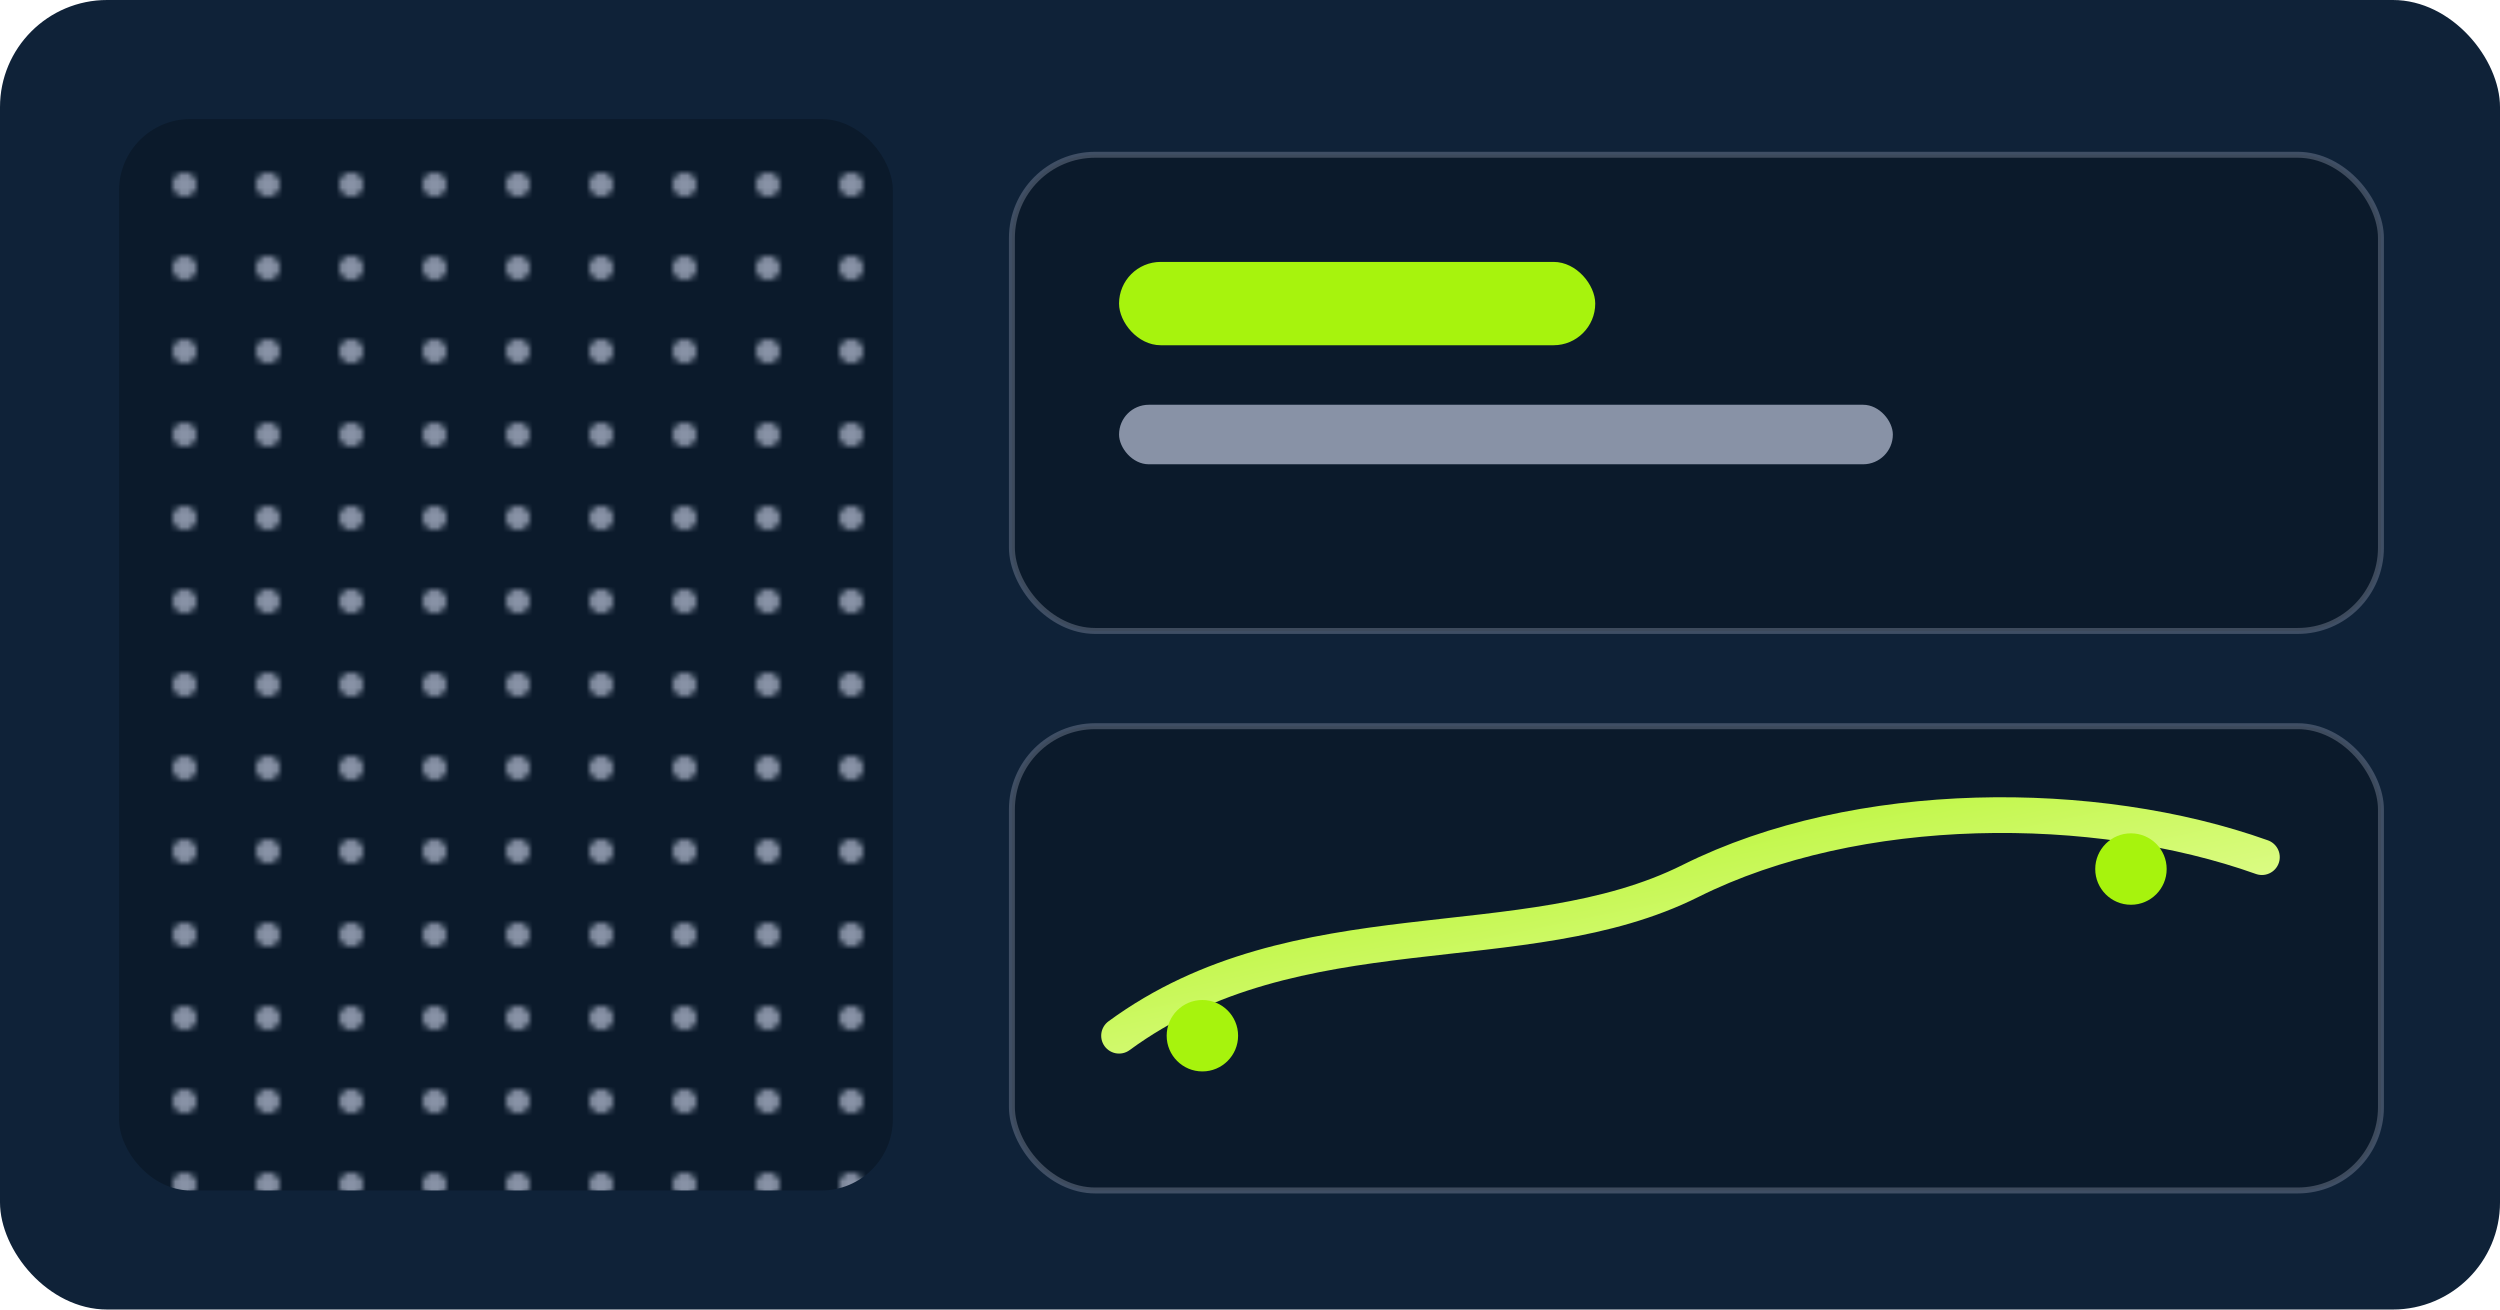 
              <svg xmlns="http://www.w3.org/2000/svg" viewBox="0 0 420 220">
                <defs>
                  <linearGradient id="A1" x1="0" y1="0" x2="1" y2="1">
                    <stop offset="0" stop-color="#a7f30d"/>
                    <stop offset="1" stop-color="#f5ffbf"/>
                  </linearGradient>
                  <pattern id="P1" width="14" height="14" patternUnits="userSpaceOnUse">
                    <rect width="14" height="14" fill="#0b1a2b"/>
                    <circle cx="3" cy="3" r="2" fill="#8892a6"/>
                  </pattern>
                </defs>
                <rect width="420" height="220" rx="18" fill="#0f2238"/>
                <rect x="20" y="20" width="130" height="180" rx="12" fill="url(#P1)"/>
                <g transform="translate(170,26)">
                  <rect width="230" height="80" rx="14" fill="#0b1a2b" stroke="#8892a6" stroke-opacity=".4"/>
                  <rect x="18" y="18" width="80" height="14" rx="7" fill="#a7f30d"/>
                  <rect x="18" y="42" width="130" height="10" rx="5" fill="#8892a6"/>
                </g>
                <g transform="translate(170,122)">
                  <rect width="230" height="78" rx="14" fill="#0b1a2b" stroke="#8892a6" stroke-opacity=".4"/>
                  <path d="M18 52 C48 30 86 40 114 26 C142 12 182 12 210 22" fill="none" stroke="url(#A1)" stroke-width="6" stroke-linecap="round"/>
                  <circle cx="32" cy="52" r="6" fill="#a7f30d"/>
                  <circle cx="188" cy="24" r="6" fill="#a7f30d"/>
                </g>
              </svg>